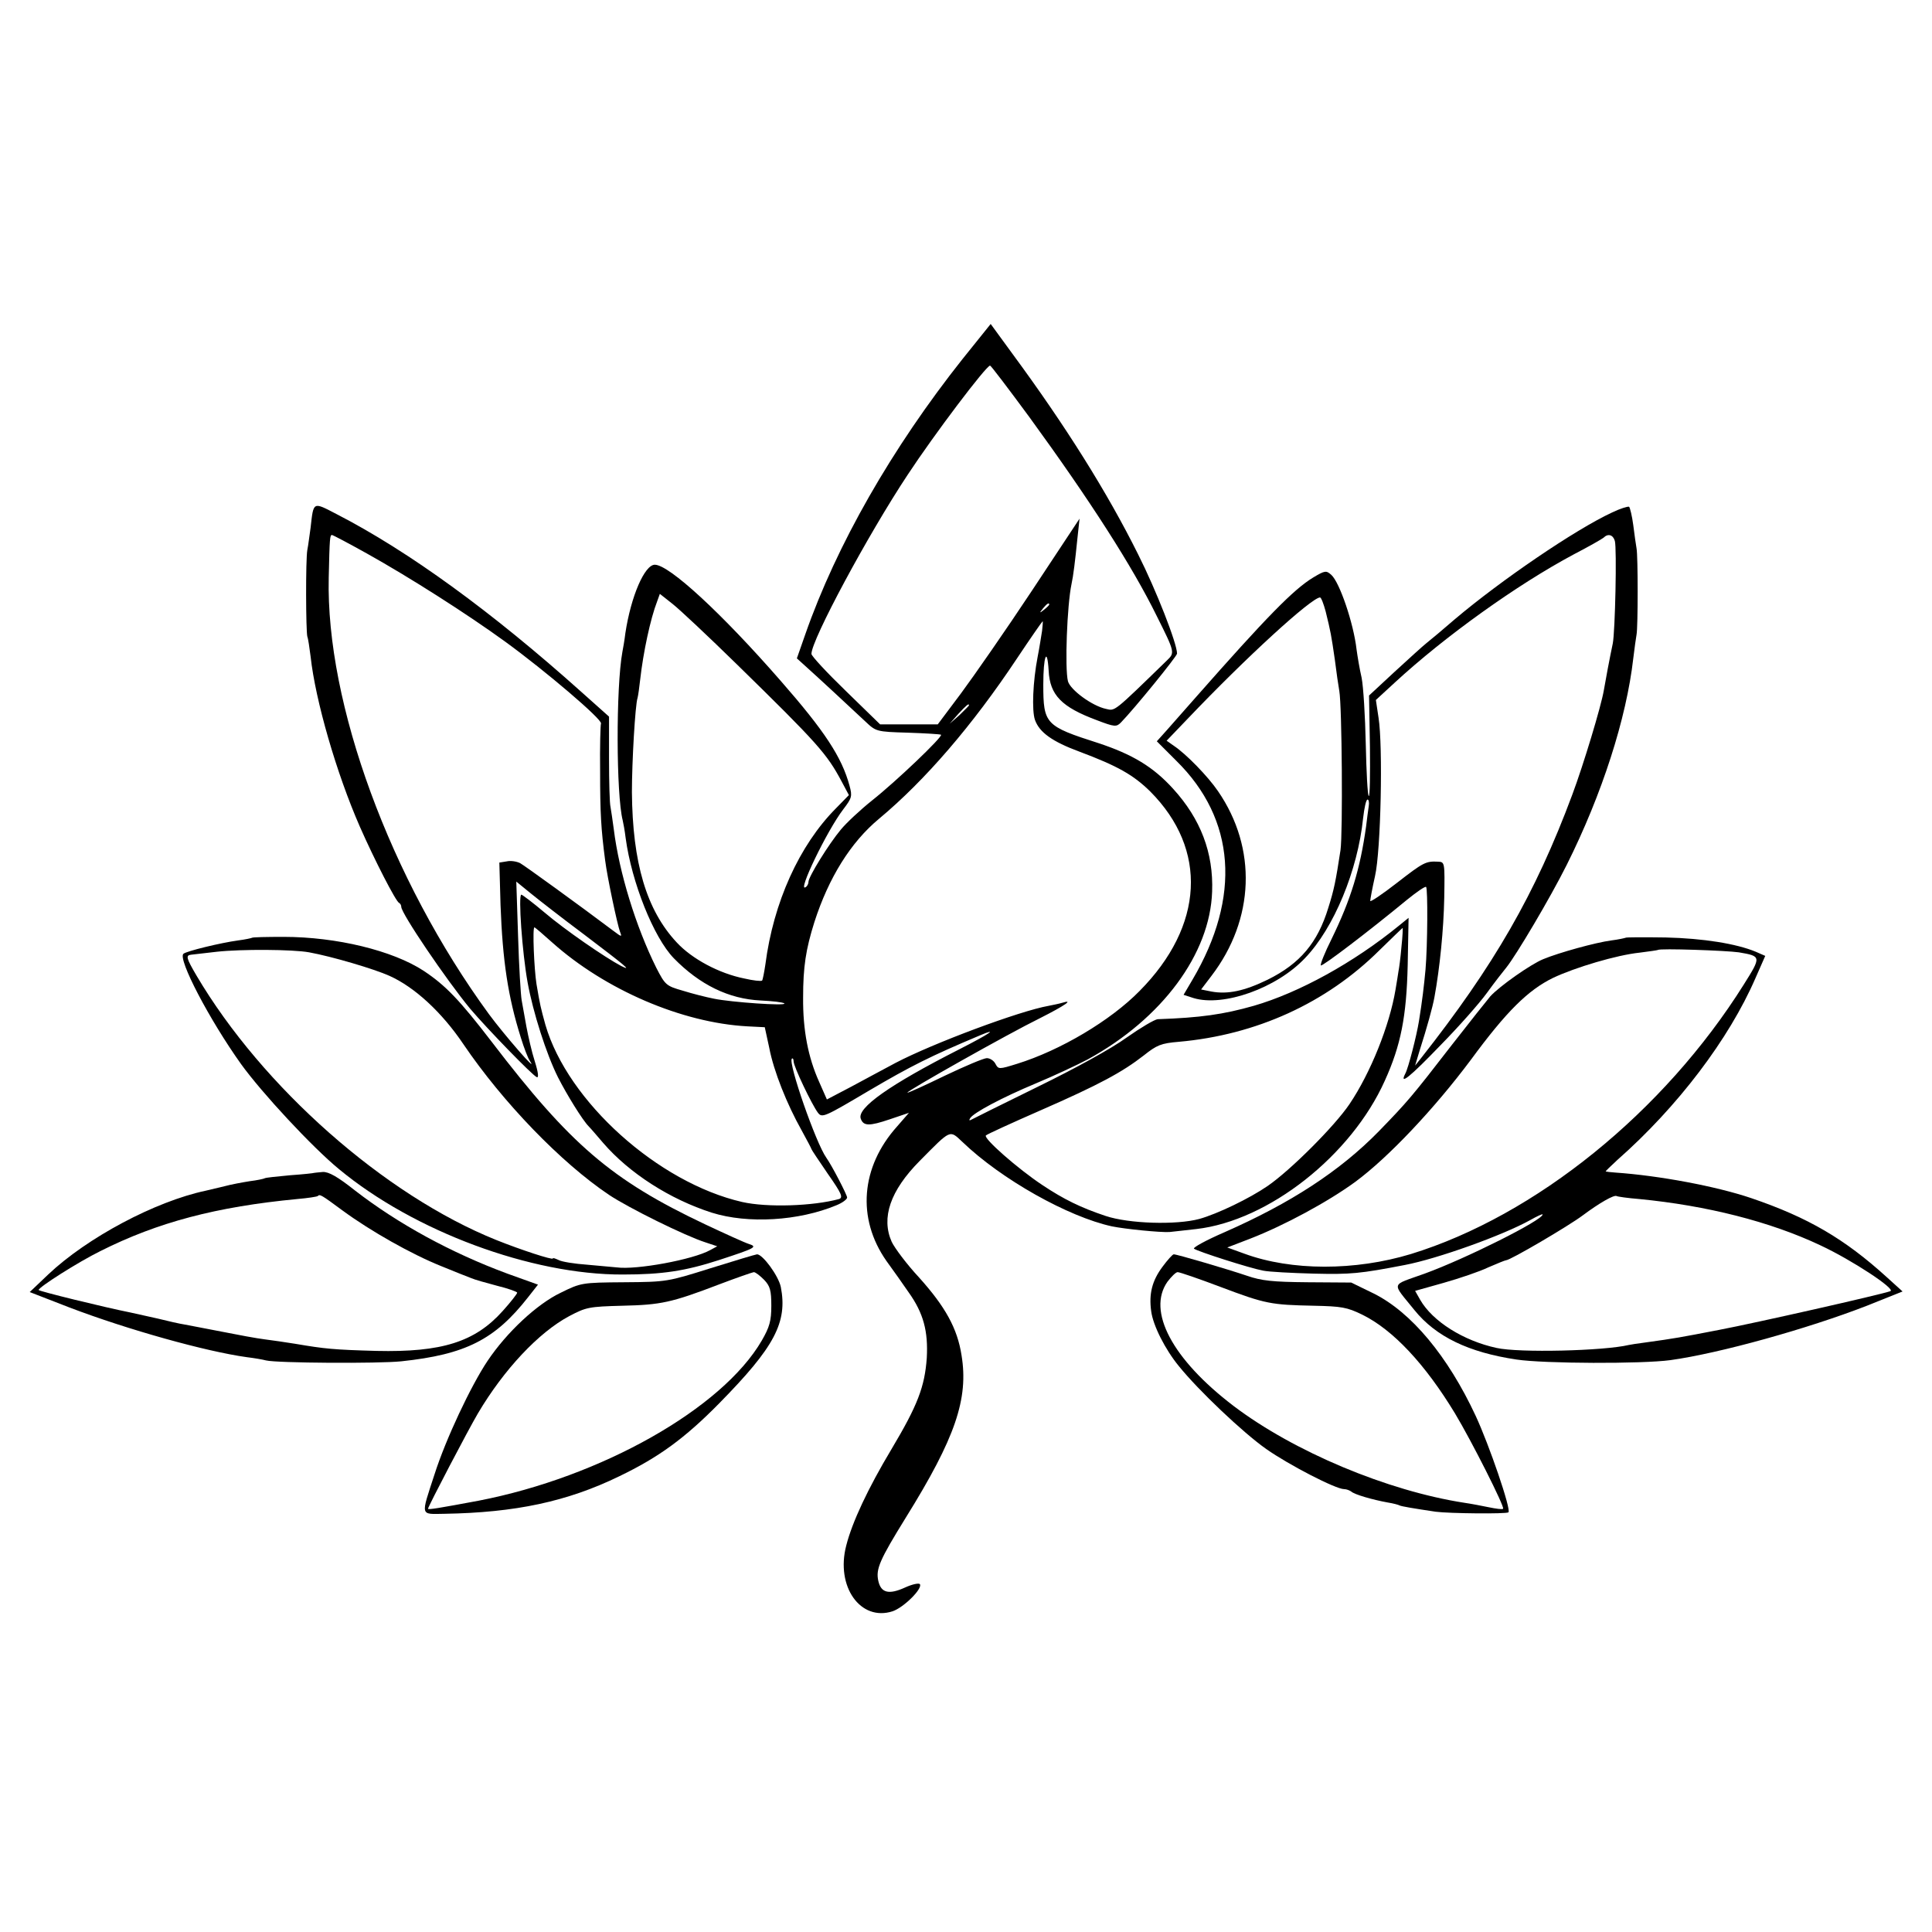 <?xml version="1.0" standalone="no"?>
<!DOCTYPE svg PUBLIC "-//W3C//DTD SVG 20010904//EN"
 "http://www.w3.org/TR/2001/REC-SVG-20010904/DTD/svg10.dtd">
<svg version="1.0" xmlns="http://www.w3.org/2000/svg"
 width="650pt" height="650pt" viewBox="0 0 650 650"
 preserveAspectRatio="xMidYMid meet">
<g transform="translate(0,650) scale(0.1,-0.1)"
fill="#000000" stroke="none">
<path d="M3239 5293 c-238 -300 -425 -627 -530 -928 l-28 -80 32 -29 c38 -34
148 -136 198 -183 36 -34 37 -35 143 -38 59 -2 109 -5 112 -7 6 -7 -151 -157
-232 -221 -40 -32 -87 -76 -105 -98 -41 -49 -109 -159 -109 -176 0 -6 -4 -15
-10 -18 -28 -18 72 190 127 262 29 38 31 44 21 80 -26 96 -84 184 -232 353
-198 227 -375 390 -423 390 -34 0 -80 -105 -99 -230 -3 -25 -8 -53 -10 -63
-22 -120 -21 -481 1 -567 2 -8 7 -35 10 -60 20 -148 94 -334 162 -404 87 -89
185 -137 292 -142 40 -2 76 -6 80 -10 8 -9 -179 4 -237 16 -26 5 -73 17 -105
27 -56 16 -59 19 -89 77 -69 139 -125 321 -143 466 -4 30 -9 64 -11 75 -3 11
-5 84 -5 162 l0 142 -93 83 c-300 269 -582 474 -823 598 -81 42 -78 44 -88
-45 -4 -27 -8 -61 -11 -75 -6 -32 -5 -274 0 -292 3 -7 7 -37 11 -67 16 -147
87 -393 166 -573 48 -109 121 -252 132 -256 4 -2 7 -8 7 -13 0 -22 151 -245
232 -343 56 -66 209 -224 224 -230 7 -3 5 16 -7 54 -10 31 -22 84 -28 116 -6
33 -13 73 -16 89 -3 17 -9 113 -12 215 l-6 184 49 -40 c27 -22 108 -85 179
-138 141 -107 163 -125 125 -106 -55 29 -190 122 -258 180 -39 33 -75 60 -78
60 -11 0 3 -196 21 -295 18 -100 63 -241 102 -319 30 -59 83 -145 104 -166 8
-8 29 -33 48 -55 88 -102 225 -190 366 -235 121 -38 292 -28 419 25 20 8 36
20 36 26 0 9 -52 109 -70 134 -35 49 -129 319 -116 333 3 3 6 -1 6 -9 0 -17
61 -145 82 -173 14 -18 22 -14 174 76 138 81 203 114 372 185 64 27 30 4 -70
-47 -236 -120 -346 -198 -332 -234 9 -25 29 -25 97 -2 l65 22 -40 -46 c-122
-136 -136 -309 -36 -452 24 -33 58 -81 75 -106 50 -70 66 -131 61 -221 -7 -96
-30 -158 -119 -307 -79 -132 -132 -245 -152 -324 -36 -138 48 -256 156 -221
38 13 101 76 92 91 -3 5 -26 0 -50 -11 -55 -25 -81 -18 -90 22 -9 40 4 70 93
214 166 267 211 399 187 545 -14 91 -55 164 -142 261 -42 45 -83 100 -93 121
-36 81 -5 172 94 272 107 108 100 105 144 64 131 -126 356 -252 503 -284 44
-9 163 -21 194 -19 16 2 57 6 90 10 243 28 521 247 634 499 54 119 73 216 77
389 l3 159 -32 -26 c-153 -125 -337 -226 -489 -270 -102 -29 -179 -40 -323
-45 -11 -1 -58 -29 -105 -62 -51 -37 -171 -103 -300 -166 -118 -58 -219 -108
-224 -111 -5 -3 -6 0 -2 6 11 18 106 69 221 117 60 25 139 62 175 81 250 137
411 355 418 564 5 131 -39 245 -131 346 -67 74 -137 116 -252 154 -178 57
-185 64 -185 197 0 95 13 130 18 47 4 -83 44 -123 162 -167 60 -23 66 -23 81
-8 44 45 189 223 189 232 0 34 -70 213 -131 334 -104 209 -244 432 -423 675
l-73 100 -94 -117z m224 -196 c206 -283 347 -503 429 -670 61 -122 61 -123 34
-149 -182 -177 -174 -170 -205 -163 -47 10 -120 64 -128 93 -11 44 -3 256 12
327 6 27 12 76 20 155 l7 65 -160 -242 c-88 -133 -196 -288 -239 -346 l-78
-104 -97 0 -97 0 -116 113 c-63 61 -115 117 -115 124 0 47 190 401 324 603 88
134 264 367 277 367 3 0 62 -78 132 -173z m-2229 -459 c145 -81 335 -202 466
-297 136 -99 326 -261 322 -275 -2 -6 -4 -78 -3 -161 0 -139 3 -194 17 -300 7
-56 41 -216 50 -240 7 -18 6 -18 -22 3 -117 88 -298 219 -314 228 -12 6 -32 9
-45 6 l-25 -4 4 -143 c7 -188 25 -308 68 -445 11 -36 25 -72 31 -80 31 -47
-88 90 -138 158 -332 454 -549 1045 -539 1469 3 135 4 143 11 143 3 0 56 -28
117 -62z m1245 -373 c273 -267 303 -301 353 -395 l24 -45 -44 -45 c-123 -124
-210 -316 -237 -525 -4 -27 -9 -52 -11 -54 -3 -3 -30 0 -60 7 -85 17 -176 66
-227 121 -102 109 -149 268 -151 506 0 101 11 294 19 317 2 7 6 36 9 63 10 89
34 203 57 262 l9 25 43 -34 c23 -18 120 -109 216 -203z m1051 201 c0 -2 -8
-10 -17 -17 -16 -13 -17 -12 -4 4 13 16 21 21 21 13z m-24 -88 c-3 -18 -9 -58
-15 -88 -16 -83 -20 -180 -9 -212 15 -42 58 -73 150 -107 128 -48 181 -78 238
-134 194 -195 181 -452 -36 -671 -98 -100 -267 -200 -412 -245 -61 -19 -63
-19 -73 0 -5 10 -18 19 -29 19 -10 0 -74 -27 -141 -59 -68 -33 -125 -59 -126
-57 -5 4 339 198 445 250 85 43 117 65 75 52 -10 -3 -30 -7 -45 -10 -97 -17
-389 -126 -515 -192 -37 -20 -105 -56 -149 -80 l-82 -43 -26 59 c-37 82 -55
174 -54 284 0 103 9 162 38 254 48 149 122 268 217 347 156 130 315 315 464
539 46 69 85 125 87 126 1 0 0 -15 -2 -32z m-246 -251 c0 -2 -15 -16 -32 -33
l-33 -29 29 33 c28 30 36 37 36 29z m-1402 -798 c178 -159 436 -270 656 -282
l59 -3 15 -69 c15 -79 60 -191 109 -278 18 -33 33 -61 33 -63 0 -2 25 -39 55
-83 47 -67 52 -80 38 -85 -88 -24 -242 -29 -326 -10 -283 65 -587 338 -662
596 -16 58 -18 66 -30 137 -8 50 -14 191 -7 191 2 0 29 -23 60 -51z m2857 -15
c-3 -36 -8 -73 -10 -82 -1 -9 -6 -37 -10 -62 -20 -120 -84 -280 -155 -385 -50
-74 -198 -222 -275 -275 -61 -42 -169 -94 -230 -111 -78 -21 -237 -16 -315 10
-84 28 -141 56 -213 104 -83 55 -200 158 -190 167 4 4 87 42 183 84 199 87
276 129 348 185 44 35 58 41 118 46 260 23 496 130 675 308 41 40 76 74 78 75
1 1 0 -28 -4 -64z"/>
<path d="M5424 4776 c-125 -58 -374 -228 -529 -359 -38 -33 -81 -69 -95 -80
-14 -11 -63 -56 -110 -99 l-84 -78 3 -172 c1 -95 0 -170 -4 -166 -4 4 -8 82
-10 175 -2 92 -8 193 -14 223 -7 30 -14 73 -17 95 -10 88 -57 226 -85 251 -17
15 -21 15 -61 -9 -66 -40 -156 -132 -394 -402 -34 -39 -78 -88 -97 -110 l-35
-39 66 -66 c199 -196 218 -458 54 -736 l-30 -51 34 -11 c100 -30 279 33 375
135 97 101 177 295 195 470 4 35 10 63 15 63 4 0 6 -10 4 -22 -2 -13 -6 -44
-9 -69 -20 -143 -51 -245 -116 -378 -23 -46 -39 -86 -36 -89 5 -4 159 113 290
221 32 26 61 46 64 43 6 -6 5 -197 -2 -278 -5 -54 -11 -105 -22 -173 -8 -50
-36 -159 -46 -177 -21 -41 15 -12 118 95 60 61 131 141 157 177 26 36 56 74
65 85 33 41 147 233 203 345 119 238 201 493 224 695 4 33 9 69 11 80 5 26 5
264 0 290 -2 11 -7 46 -11 78 -4 31 -11 59 -14 62 -4 2 -30 -6 -57 -19z m9
-96 c7 -26 1 -305 -7 -345 -10 -47 -25 -127 -30 -157 -9 -54 -69 -252 -106
-351 -125 -336 -264 -576 -509 -887 l-20 -25 15 50 c25 78 44 147 50 180 18
98 31 228 33 334 2 120 2 121 -21 122 -41 2 -49 -2 -139 -72 -49 -38 -89 -65
-89 -60 0 5 7 43 16 83 20 86 27 438 12 533 l-9 60 63 58 c169 156 412 330
603 432 50 26 94 51 100 56 15 15 32 10 38 -11z m-973 -237 c17 -69 19 -80 31
-163 5 -41 12 -88 15 -105 9 -51 12 -477 4 -535 -16 -105 -22 -134 -41 -194
-36 -118 -95 -188 -204 -242 -78 -38 -134 -50 -189 -40 l-35 7 35 46 c145 190
154 429 22 621 -34 50 -108 126 -149 153 l-24 17 70 73 c199 209 416 407 446
409 4 0 12 -21 19 -47z"/>
<path d="M848 3345 c-1 -1 -23 -6 -47 -9 -59 -8 -174 -36 -184 -45 -19 -18 87
-221 194 -371 70 -97 239 -279 329 -353 253 -210 648 -356 955 -355 134 0 211
12 325 49 122 40 130 44 99 54 -13 4 -79 34 -147 66 -315 149 -453 268 -717
613 -109 142 -156 191 -230 240 -104 68 -293 114 -471 114 -56 0 -104 -1 -106
-3z m192 -49 c77 -14 219 -56 270 -79 85 -38 177 -123 249 -230 133 -196 329
-399 490 -507 66 -44 256 -138 325 -160 l39 -13 -24 -13 c-58 -32 -248 -67
-314 -58 -11 1 -55 5 -99 9 -43 3 -87 10 -97 16 -11 5 -19 8 -19 5 0 -6 -105
28 -190 62 -376 151 -787 514 -1009 890 -34 58 -37 68 -18 70 6 1 46 5 87 10
82 9 255 8 310 -2z"/>
<path d="M5469 3345 c-2 -1 -24 -6 -48 -9 -53 -7 -176 -41 -229 -63 -42 -17
-147 -91 -178 -125 -11 -13 -69 -86 -129 -163 -136 -176 -150 -192 -246 -291
-131 -134 -297 -242 -520 -340 -60 -26 -106 -51 -102 -55 11 -9 189 -66 233
-74 19 -4 96 -8 170 -10 124 -3 156 0 306 29 110 21 328 99 422 151 23 13 42
22 42 19 0 -19 -257 -148 -397 -199 -116 -42 -112 -26 -34 -123 72 -89 182
-142 343 -166 93 -14 423 -15 518 -2 166 23 463 106 661 183 l120 48 -53 48
c-142 129 -265 201 -456 266 -118 40 -311 76 -457 86 -16 1 -31 3 -33 4 -1 0
17 18 40 39 202 178 375 406 464 611 l33 75 -32 14 c-65 27 -176 45 -303 48
-73 1 -134 1 -135 -1z m381 -49 c76 -13 76 -14 17 -108 -269 -429 -701 -778
-1120 -907 -188 -57 -402 -57 -560 1 l-58 21 78 30 c113 44 260 123 353 191
111 82 265 245 389 411 119 162 192 234 276 275 74 35 214 77 292 85 32 4 59
8 61 9 5 6 231 -2 272 -8z m-335 -830 c227 -22 441 -76 610 -156 105 -49 254
-147 235 -154 -34 -12 -454 -107 -575 -130 -134 -26 -151 -29 -245 -42 -30 -4
-57 -8 -60 -9 -84 -20 -369 -27 -445 -10 -111 24 -215 89 -257 162 l-17 30 96
27 c53 15 121 38 150 52 30 13 57 24 60 24 14 0 210 115 258 151 55 41 105 70
114 65 3 -2 38 -7 76 -10z"/>
<path d="M1057 2554 c-1 -1 -38 -5 -81 -8 -43 -4 -82 -8 -85 -10 -3 -2 -26 -7
-51 -10 -25 -4 -63 -11 -85 -17 -22 -5 -50 -12 -63 -15 -170 -36 -399 -158
-530 -282 l-62 -59 134 -52 c197 -75 459 -148 596 -167 25 -3 54 -8 65 -11 36
-9 378 -11 455 -3 217 23 315 73 427 216 l33 42 -103 37 c-189 70 -367 167
-513 280 -58 46 -88 63 -108 62 -15 -1 -28 -3 -29 -3z m96 -127 c94 -69 232
-147 332 -187 44 -18 89 -36 100 -40 11 -5 50 -16 88 -26 37 -9 67 -20 67 -23
0 -4 -22 -32 -49 -62 -93 -104 -205 -139 -424 -134 -145 4 -174 7 -274 24 -32
5 -78 12 -103 15 -25 3 -90 15 -145 26 -55 11 -111 21 -125 24 -14 2 -54 11
-90 20 -36 8 -76 17 -90 20 -90 18 -310 72 -310 76 1 10 133 94 208 131 193
97 390 149 662 175 36 3 67 8 69 10 7 7 11 5 84 -49z"/>
<path d="M2390 2233 c-143 -45 -147 -46 -290 -47 -143 -1 -146 -2 -213 -35
-80 -38 -182 -133 -247 -230 -56 -84 -140 -262 -178 -381 -47 -144 -49 -134
33 -133 239 4 413 41 588 126 133 64 221 128 337 246 186 189 230 272 207 391
-8 38 -61 110 -80 110 -7 -1 -77 -22 -157 -47z m181 -39 c20 -21 24 -36 24
-87 0 -51 -6 -72 -32 -117 -133 -229 -540 -459 -953 -539 -134 -25 -170 -31
-170 -27 0 7 136 267 168 321 87 147 204 272 307 327 57 30 66 32 179 35 129
3 164 10 326 72 58 22 110 40 116 41 6 0 21 -12 35 -26z"/>
<path d="M3911 2238 c-35 -47 -46 -91 -38 -149 6 -48 47 -129 93 -185 66 -82
216 -224 294 -279 77 -54 234 -135 262 -135 8 0 18 -4 24 -8 10 -10 73 -28
123 -37 19 -3 37 -8 40 -10 6 -3 47 -10 121 -21 44 -6 240 -8 245 -2 10 9 -65
227 -110 324 -94 202 -217 349 -343 412 l-76 37 -145 1 c-120 1 -157 5 -206
22 -65 22 -235 72 -246 72 -4 0 -21 -19 -38 -42z m196 -68 c151 -57 169 -60
313 -63 93 -2 112 -5 163 -30 104 -51 212 -167 312 -332 56 -93 168 -315 162
-321 -2 -3 -24 0 -48 5 -24 5 -61 12 -82 15 -259 40 -574 172 -777 326 -206
157 -292 319 -222 418 13 17 28 32 34 32 7 0 71 -22 145 -50z"/>
</g>
</svg>
